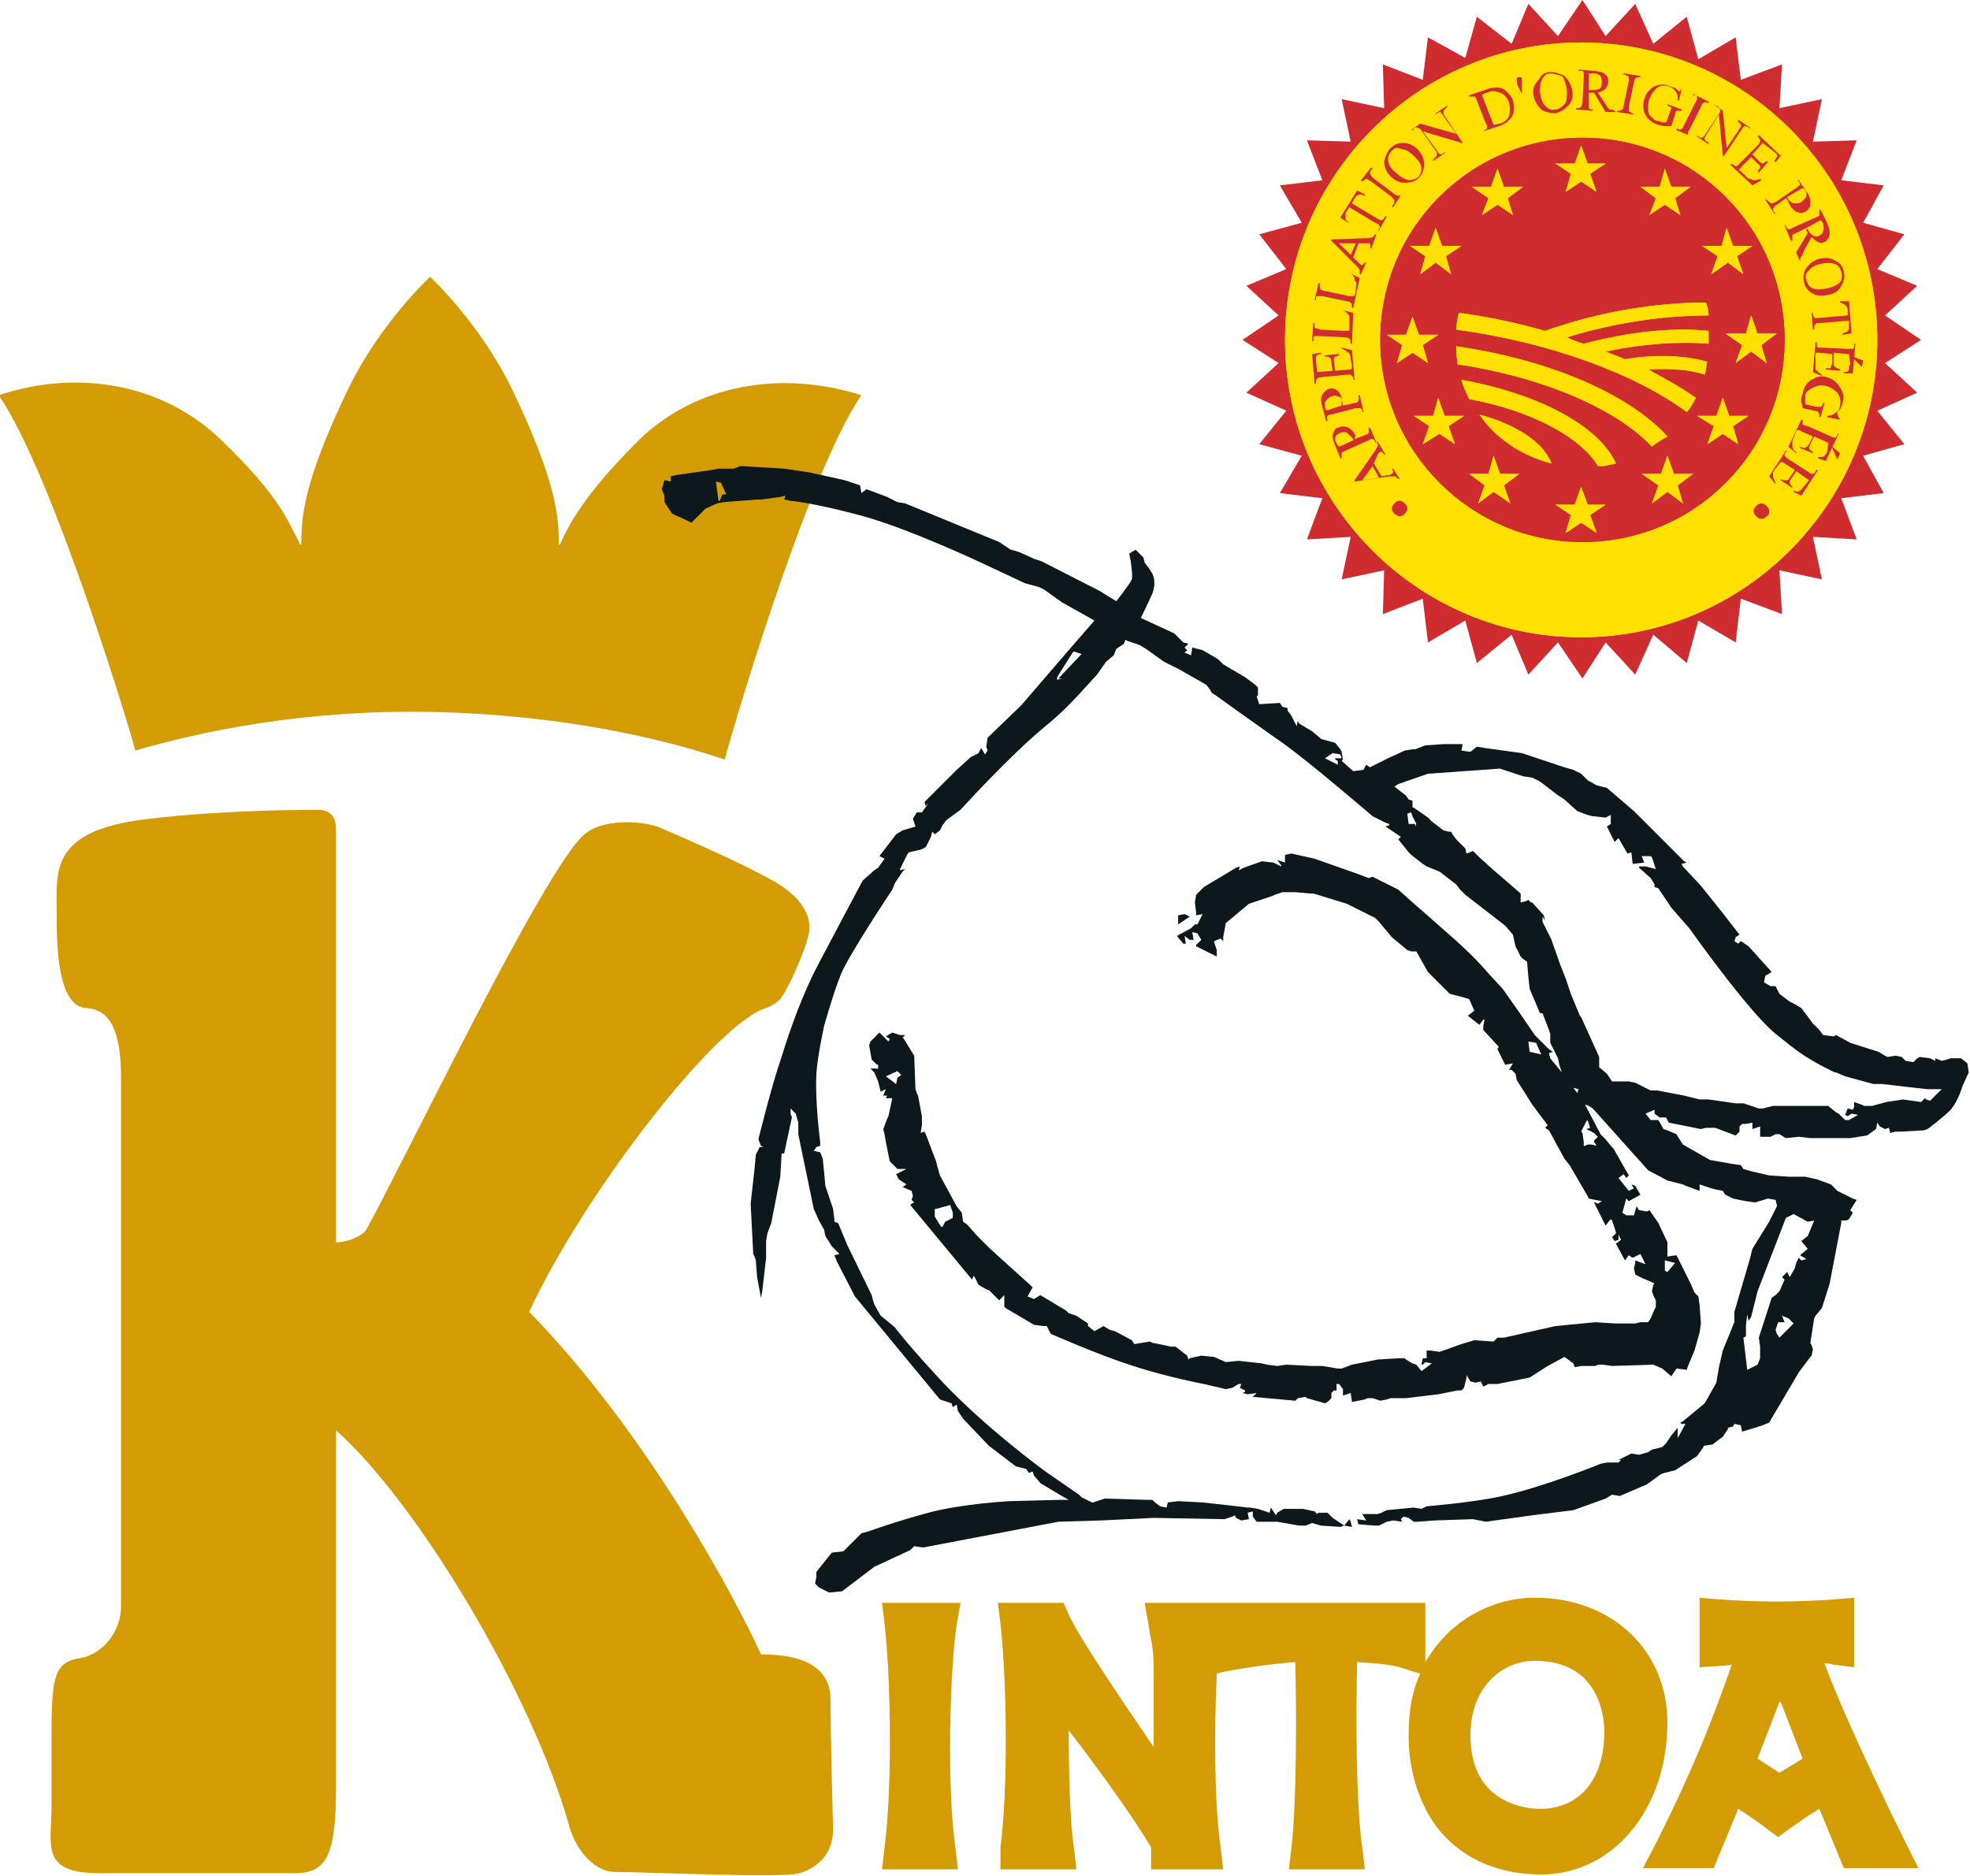 <?xml version="1.0" encoding="utf-8"?>
<!-- Generator: Adobe Illustrator 25.2.0, SVG Export Plug-In . SVG Version: 6.00 Build 0)  -->
<svg version="1.1" xmlns="http://www.w3.org/2000/svg" xmlns:xlink="http://www.w3.org/1999/xlink" x="0px" y="0px"
	 viewBox="0 0 153 145.7" style="enable-background:new 0 0 153 145.7;" xml:space="preserve">
<style type="text/css">
	.st0{fill:#D39C05;}
	.st1{fill:#0D181C;}
	.st2{fill:#CF2C2F;}
	.st3{fill:#FFDE14;}
	.st4{fill:#FFE000;}
	.st5{fill:#E4032E;}
	.st6{fill:#164193;}
</style>
<g id="LOGO_x5F_KINTOA">
</g>
<g id="AOP">
	<g>
		<g>
			<g>
				<path class="st0" d="M33.5,55.3c10.1,0.2,18.1,2.1,22.8,3.7c-0.1,0,6.3-22.1,10.6-28.3c-6.3-2-12.9-0.8-17.3,3.5
					c-2.7,2.7-4.1,4.5-5.2,6.3c-0.4,0.7-0.8,1.5-0.9,1.8l-0.1,0c0-0.3,0-1.1-0.1-2c-0.3-2.3-1.2-5.2-3.5-10
					c-2.5-5.2-6.4-8.8-6.4-8.8c0,0-3.9,3.6-6.4,8.8c-2.3,4.8-3.2,7.7-3.5,10c-0.1,0.9-0.1,1.7-0.1,2l-0.1,0c-0.1-0.3-0.5-1-0.9-1.8
					c-1-1.8-2.4-3.6-5.2-6.3c-4.4-4.3-11-5.6-17.3-3.5c4.3,6.2,10.7,27.6,10.6,27.6C15.3,56.9,23.4,55.1,33.5,55.3z"/>
				<path class="st0" d="M77.7,145.2h5.9l-0.2-1.7c-0.3-2-0.4-5.9-0.4-9.1c2.1,2.7,5.2,7,6.4,9.1v1.7H90h1.2H95l-0.2-1.7
					c-0.5-3.5-0.5-9-0.3-13.5c0.9-0.3,4.5-0.8,6.1-0.9c0.1,3.8,0.1,11.2-0.3,14.4l-0.2,1.7h5.9l-0.2-1.7c-0.5-3.4-0.5-10.6-0.4-14.4
					c1.6,0.1,2.8,0.2,3.6,0.5l1.3,0.4c-0.6,1.3-0.9,2.8-0.9,4.8c0,2.9,0.9,5.6,2.5,7.5c1.8,2.1,4.5,3.3,7.8,3.3
					c5.6,0,9.8-5.1,9.8-11.8c0-5.6-4.3-9.7-10.3-9.7c-2.5,0-4.9,1-6.7,2.7c-0.6,0.6-1.2,1.3-1.8,2.3v-4.6H88.9l0.3,1.7
					c0,0.2,0.1,0.4,0.1,0.7c0.2,0.8,0.3,1.7,0.3,2.6c0,0.2,0,0.4,0,0.8c0,1.1,0,3.2,0,5.4c-2.8-4.1-5.9-8.7-6.6-10.3l-0.4-0.9h-5.1
					l0.2,1.6c0.5,4.5,0.6,12.8,0,17.4L77.7,145.2z M119.2,129c5.1,0,5.4,4.5,5.4,5.5c0,3.7-1.9,6-5,6c-0.9,0-5.4-0.3-5.4-5.7
					C114.2,131,116.7,129,119.2,129z"/>
				<path class="st0" d="M68.5,145.2h5.9l-0.2-1.7c-0.7-4.9-0.4-14.1,0.1-17.3l0.3-1.7h-6.1l0.2,1.6c0.5,4.5,0.6,12.8,0,17.4
					L68.5,145.2z"/>
				<path class="st0" d="M133.6,129.4c0,0,0.3,0,0.9-0.1c-1.7,4.9-3.3,8.7-5.8,13.7l-1.1,2.1h5.5l1.9-4.6c0.6,0.4,1.4,0.9,2.3,1.6
					l0.8,0.6l0.8-0.6c1-0.7,1.7-1.2,2.4-1.6l1.9,4.6h5.8c-1.4-2.7-5.7-11.5-7.3-15.9c0.4,0,0.7,0.1,0.7,0.1l1.6,0.2l0-5.4
					c0,0-2.8,0.3-6,0.3c-3.2,0-6-0.3-6-0.3l0,5.4L133.6,129.4z M138.3,132.2l1.7,4.4l-1.8,1.1l-1.7-1.1l1.7-4.4H138.3z"/>
			</g>
			<g>
				<polygon class="st1" points="91.5,71.1 92,71 92.4,71.2 91.5,71.8 91.5,71.1 				"/>
				<polygon class="st1" points="104.9,118.2 105,118.6 104.4,118.5 104.8,118 				"/>
			</g>
			<path class="st1" d="M152.8,82.6l-0.5-0.4l-0.8,0l-0.3,0.1l-0.4,0.1l-0.5-0.2l0,0.2l-0.4-0.2l-0.8-0.1l-0.2,0.1l-0.3,0.3
				l-0.6-0.1l-0.3-0.3l-0.5-0.1l-0.6,0.1l-0.2-0.1l-0.5-0.3l-2.2-0.7l-1.1-0.6l-0.2,0.1l-0.8-0.1l-0.3-0.4l-0.5-0.5l-0.9-1.2
				l-0.5-0.3l-0.4-0.2l-0.8-0.6l-0.3-0.6l-0.4,0l-0.5-0.3l0.1-0.5l0.5-0.3l-1.8-2l-0.6-0.4l-0.2,0.2l-0.3-0.2l0.1-0.3l0.3-0.2
				l-1.4-1.8l-0.4-0.5l-1.2-1.5l-1.4-1.5l-0.1-0.2l0.4-0.1l-0.2-0.1l-1.3-1.3l-2.6-2.6l-2.1-1.8l-0.8-0.2l-0.7-0.4l-0.5-0.5
				l-0.6-0.3l-0.7-0.2l-3.3-1.1l-2.9-0.4l-0.6-0.1l-0.5,0.4l-0.7-0.1l0.1-0.5l-1.5,0l-1.4,0.1l-0.8,0.3l-0.2,0l-0.6,0.1l-1.3,0.6
				l-1.2,0.6l-0.2,0.1l-0.3-0.2l-0.2,0.4l-0.8,0.1l-0.9-0.8l0.1-0.1l-0.1-0.6l-0.1-0.2l-0.4-0.5l-1.1-0.3l-0.1-0.1l-0.6-0.5l-1-0.6
				l-0.1-0.2l-0.1,0.4l-0.4-0.8l-0.3-0.4L100,55l-0.4-0.1l-0.2-0.3l-1.6,0.1l-0.2-0.6l0.1-0.1l0-0.6l-0.2-0.2l-0.8-0.6l-1.7-1
				l-0.3-0.3l-0.1-0.1l-1.2-0.7l-0.8-0.2l-0.1,0.6L92,50.7l0.2-0.2L92,50.3l0.3-0.3l-0.4-0.1l-0.7-0.7L88.6,48c0,0,0.5-1,0.9-1.9
				c0.4-1.1-0.1-1.7-0.1-1.7l-0.2-0.3l-0.3-0.4l-0.1-0.4l-0.6-0.6L87.7,43l0.1,0.5c0,0,0.2,1.2,0.1,1.5c-0.1,0.3-1.2,1.7-1.2,1.7
				l-1.3-0.8l-4.5-2.3l-0.6-0.2l-1.1-0.5l-0.3-0.1l-0.4-0.1l-0.9-0.6l-7.3-3l-0.6-0.1l-0.8-0.4l-1.6-0.6l-0.4,0.3l-0.1-0.6l-1.2-0.4
				l-2.7-0.6l-2-0.3l-3.4-0.2L57,36.4l-1.2,0l-0.5,0.1l-2.8,0.4L52.1,37l0,0.4l-0.5-0.1L51.4,38l0.2,0.5l0,0.5l0.6,0.9l1.1,0.5
				l0.4,0.2l1.1-1.1l0.9-0.4l0.5-0.1l2.6-0.2l0.3,0l1.5-0.2l0.4-0.1l-0.1,0.3l0.5,0.1c0,0,1.5,0.1,5.3,1.1c3.8,1,9.7,3.8,9.7,3.8
				l3.2,1.5l1.1,0.3l0.4,0.2l1.4,1l2.5,1.4l-2,2.3l-3.7,4.3l-2.6,2.5l-0.1,0.7l0.1,0.3l-0.2,0.3l-0.3-0.5L76,58.5l-0.6,0.3l-1.1,1
				L73.1,61l-1.3,1.3l0.1,0.3l0.2-0.2l-0.5,0.7l-0.4,0l-0.3,0.5l0.2,0.6l-1,0.3l-0.5,0.3l-1.3,1.7l0.4,0.2l-0.5,0.7l-0.3,0.2
				L67,68.4c0,0-2.4,4.5-3.5,6.6s-2.1,4.8-2.8,7.1c-0.8,2.3-1.8,6.4-1.8,6.4l0.2,0.5l0.2,0.1L59,89.1l-0.3,0.6l-0.1,1.1l-0.3,2.7
				l0.2,3.9l0.1,0.2l0.1,0.3l0.1,1.3l0.3,1.6l0.1-0.5l0.3-2.6l0-1.3l0.1-0.6l0.3-0.8l0.7-3.6l0.1-1.7l0-0.1l0.2,0l0.6-2.8l-0.1-0.3
				l0-0.4l0.4,0.4l0.2,0.7l0,0.5l0,0.4l1.2,5.8l0.4,0.9l0.4,0.7l0.1,0.5l0.5,0.8l0.6,0.6l-0.4,0.1l0.2,0.5l1.4,2.7l6.6,8l0.9,0.3
				l0.1,0.3l0,0l0.3-0.2l0.1,0.5l0.4,0.6l2,2.1l2.1,1.6l0.8,0.2l0.2,0.3l0.3-0.1l0.1,0.3l0.5,0.6l1.5,0.9l0.7,0.4l-0.7,0l-3.9,0.1
				c0,0-3.7,0.2-6.3,0.9c-2.6,0.7-4.5,1.4-4.5,1.4l-0.7,0.2l-1.4,1.4l-0.9,0.1l-1.2,1.5l0,0.4l-0.1,0.5l0.3,0.3l0.8,0.4l1-0.1
				l2.5-1.9l2.8-1.3l0.3-0.3l0.7,0.1l10.5-2l3.3-0.1l4.1-0.2l5.5,0.1l0.6-0.2l0.2-0.1l0.1,0.2l0.4,0.2l0.6-0.1l-0.1-0.5l0.4-0.1
				l0,0.4l0.3,0.4l1.6,0l1.7,0.3l0.5,0l0.5-0.2l0.7,0.2l1.5,0.1l0.3-0.1l-0.9-0.6l-0.4-0.4l-0.7,0l-0.1,0.1l-0.2-0.2l-0.9-0.2
				l-0.9,0l-0.6,0l-0.5,0.3l-0.1,0.2l-0.4-0.6l-0.1,0.4l-0.9-0.3l-0.6-0.1l-0.2,0l-0.8-0.1l-2.7-0.3l-1.9-0.1l-0.8,0.1l-0.1,0.4
				l-0.5-0.1l-0.4-0.3l-0.2-0.2l-0.4,0l-3.3-0.1l-0.9,0.3l-0.1,0l-0.8-0.4l0,0l-0.2-0.2l-2.6-1.8c0,0-5.1-3.7-8.6-7.6
				c-2.3-2.5-3.1-3.6-3.1-3.6l-0.6-0.5l-0.5-0.4l-0.4-0.7l-0.1-0.2l-0.1-0.3l-0.1-0.4l-1.9-3.9l-0.5-1.2l-0.2-0.5l-0.3-0.1l0-0.2
				l-0.1-0.8l-0.6-1.8L64,91l-0.1-1l-0.2-0.5l-0.5-0.1l0.2-0.3l0.3-0.1l0-0.3c0,0-0.4-3.1-0.3-5.1c0-1.1,0.6-3.9,0.6-3.9
				s0.7-2.5,1.3-4c0.6-1.5,4-6.6,4-6.6l0.2-0.5l0.6-0.9l0.2-0.2l-0.4,0.1l0-0.1l0.6-1.2l0.1-0.1l0.9-0.2l0.4-0.2l0.4-0.8l0.1-0.4
				l0.2,0.2l0.4-0.3l0.2-0.4l0.3-0.4l1.1-0.8c0,0,3.8-4.2,6.6-6.5c1.5-1.2,2.9-2.8,2.9-2.8l1.1-1.2l0.7-1l0.6-0.5l0.2-0.5l0.6-0.4
				l0.1-0.3l0.2,0.1l0.9,0.3l0.5,0.3l1.4,1l1.2,0.6l2.1,1.2l0.3,0.4l0.1,0.2l0.3,0.2c0,0,3.2,2.3,5.2,3.7s7,5.7,7,5.7l1,0.5l0.3,0.1
				l0,0.1l-0.3,0.1l1.2,0.8l-0.2,0.2l0.8,1l0.2,0.2l0.9,0.7l0.3,0.2l1,0.4l1.3,1l0.3,0.4l0.4,0.4l3.1,2.4l0.6,0.7l0.2,0.9l0.3,0.6
				l0.1,0.2l0.2,0.2l0.3,0.2l0.1,1.2l0.1,0.9l0.8,1.9l0.2,0l0.5,1.3l0.1,0.3l0,0.3l0,0.4l0.6,1.2l0.1,0.5l0.2,0.6l-0.9-1.1l-0.1-0.4
				l0.3-0.1l-0.3-0.2l-1.1-1.1l-1.3-1.9l-1.2-1.7l-1.2-1.3c0,0-0.8-1-2.6-2.6c-1.8-1.6-3.3-2.9-3.3-2.9l-1-0.9l-2-1l-0.3,0.1
				l-0.8-0.3l-3.4-1.2l-1.8-0.4l-0.5,0.1L99.8,67l-0.6-0.2l0.3,0.4l0,0.1l-0.6-0.3L98,66.9l-1.4,0.5l-0.4,0.2l0.1-0.3L96,67.4
				l-2.5,1.5l-0.6,0.6l-0.1,0.6l0.1,0.8l0,0.2l0.5-0.1l-0.2,0.4l-0.2,0.4l-0.2,0l-0.3,0.3l-1.1,0.6l0.5,0.6l0.2,0L92,72.7l0.4,0.3
				l0.3,0l-0.1-0.6l0,0l0,0l0.4,0.1l0.3,0.5l-0.4,0.4l0,0.1l1.6,0.8l0-0.5l-0.2-0.6l0-0.1l0.5-0.2l0.2,0.2l0-0.3l0.2-1.1l1.8-1.5
				l1.8-0.6l0.2-0.1l0.6-0.2l1,0l1.1,0.1l0.3,0l2.6,0.8l2.2,1.1l0.3,0.3l1,1.2l1.2,1l0.3,0.1l0.4,0l0.9,1.6l1.3,1.3l0.4,0.4l0.8,0.2
				l0.7,0.2l0.4,0.9l-0.5,0.4l0.9,0.7l0.3-0.4l0.1,0l-0.1,0.5l0,0.3l1.1,1.2l0.1,0.1l-0.1,0.2l0.6,1.2l0.6-0.1l-0.3,0.5l0.2,0
				l0.3,0.3l0.1,0.5l0.7,1.1l0.5,0.8l0.6,0.8l0.6,0.8l-0.2,0.2l0.3,0.2l1.2,2.2l0.4,0.5l1.4,2.4l0.1,0.2l1,0.2l-0.3,0.2l-0.2-0.1
				l-0.1,0l0.9,1.8l0.3-0.4l0.1-0.1l0.1,0.1l0.3,0.9l0,0.1l-0.3,0.3l0.2,0.3l0.3-0.1l0-0.4l0.2,0.4l-0.4,0.3l0.7,1.3l0.3-0.4
				l0.3,0.2l0.6-0.3l0.4,0.8l0,0l-0.8-0.3l0,0.2l-0.1,0.4l0.1,0.5l0.6,0.3l0.5,0.2l0.4,0.2l-0.1,0.1l-0.1,0.5l0.1,0.3l0.2,0.4l0,0.5
				l-0.1,0.2l-0.3,0.7l-0.2,0.3l-0.6,0l-0.4,0.1l-1.5,0l-1.6-0.1l-3.1,0.3l-4,0.9l-0.4,0l-0.1,0l-0.3,0.3l-1.5-0.1l-1,0.3l-1.4,0.5
				l-0.3,0.1l-0.7-0.1l-0.3,0l0,0.6l-0.3,0l-0.1,0.5l0.1,0l0.2-0.2l0.5,0.1l-0.8,0.6L110,106l-0.3-0.1l-0.5-0.3l-0.1-0.1l-0.5,0
				l-1.6,0.1L105,106l-0.8,0.3l-0.3,0l-1.2-0.2l-0.8,0l-2-0.1l-0.7,0.1l-0.8-0.1l-0.4-0.1l-1.8-0.2l-1,0.1l-0.9-0.4l-1-0.1l-0.9,0.2
				l-0.1,0.1l-0.1-0.3l-0.9-0.7l-0.4,0l-0.4-0.1l-1-0.2l-0.2-0.1l-1.2,0.2l-0.2-0.3l-1.3-0.7l-0.4-0.1l-0.5-0.3l-0.7,0.4l-0.5-0.4
				l0-0.2l-0.9-0.6l-0.6-0.2l-0.2-0.2l-2-1.2l-0.5,0.3l-0.5-0.2l0.4-0.7l-0.2-0.2l-3.1-2.8L75.9,96l-0.8-0.9l-0.3-0.2l-0.1-0.7
				l-0.4-0.5L73,91.3l-0.2-0.7l-0.1-0.4l-0.8-2.1l-0.1-0.2L71.5,88l0.1-0.6l0-0.7l-0.3-1.6l-0.1-0.2l-0.1-0.3L71,82l-0.8-1.3
				l-0.1-0.1l0.2-0.2l-0.4,0l-0.6-0.2l-0.5,0.3l0.3,0.2l-0.1,0.2l-0.7-0.7l-0.7,0.7l-0.1,0.3l0.2,1.1l0.4,0.4l0.1,0l0,0.3l-0.6,0
				l0.3,0.3l0.3,0.7l0.2,0.8l0.4-0.2l0,0l-0.2,0.5l0.3,0l-0.1,0.2l0.5,0l-0.3,1.4l-0.1,0.2l-0.3,0.8l0.1,0.4l0.1,0.6l0.3,1.5
				l0.6,0.6l0.5,0l0.2,0l0,0l-0.8,0.4l0.2,0.4l0.3,0.2l0.3,0.2l-0.3,0.2l0.7,0.3l0.1,0.4l-0.1,0.3l0.2,0.2l-0.2,0.1l-0.1,0.1
				l4.8,5.8l0.1-0.3l0.1,0.1l0.3,0.6l0.7,0.4l0.1,0l0.8,0.8l0.4-0.4l0,0.9l0.1,0.1l2.2,1.3l0.7,0.1l0.3,0l0.3,0.6
				c0,0,3.6,1.6,6.4,2.5s5.5,1.4,5.5,1.4l1.7,0.4l0.5-0.1l0.5-0.3l0.2,0l-0.1,0.3l0.4,0.2l0,0.1l-0.2,0.1l0.4,0.1l0.7-0.1l-0.3,0.3
				l3.3,0.3l0.2-0.2l0.6-0.1l0.1,0.1l1.4,0.4l0.2-0.1l0.3-0.3l0-0.3l0-0.1l0.2-0.2l0.2,0l0-0.5l0.2,0l0.3,0.4l0,0.5l0.6-0.2l0.1,0.7
				l1-0.2l0.2-0.1l0.4,0l0.6,0.2l0.5-0.1l0.3-0.1l1.2,0l2.5-0.3l1-0.2l0.5-0.1l0.3,0l0.2-0.2l0.2-0.8l0-0.2l0.3,0.5l0.4,0.1l0.4-0.1
				l0.2,0.4l0.4-0.2l0.3,0l0.4,0l2.5-0.5l1.4-0.9l1.3-0.7l0.7,0.5l0.1,0.3l0.5-0.1l0.7,0l0.4,0l0.2-0.1l0.4,0l0.7,0.1l3.2-0.1
				l0.7,0.3l0.7,0.6l0.4-0.6l0.8,0.1l0.1-0.3l0.5-1.2l0.4-1.4l0.1-0.7l-0.1-1.4l-0.1-0.7l-0.2-0.2l-0.1-0.1l-0.3-0.7l-1-2l-0.1-0.2
				l-0.7,0.1l0-0.1l0-1l-0.7-1.5l-0.7-1l-0.2,0.1l-0.6-0.1l-0.2-0.3l-0.2,0.7l-0.6,0l-0.3-0.2l0.3-1.1l0.2,0.2l0.9-0.5l-0.4-0.7
				l-0.3-0.1l0.2,0.3l-0.4,0.2l-0.8-1l0.4-0.3l0.2,0.3l0.2-0.2l-1.2-2.1l-0.2-0.2l-0.4-0.5l-0.4-0.4l-0.1-0.2l-1.1-2.1l0.3,0.1
				l0.3,0.2l4.3,4.8l1.5,0.8l1.2,0.3l0.2,0.1l1.1,0.4L132,92l0.3,0.1l0.6,0.2l0.4,0.1l0.5,0.1l0.2,0.3l0.6,0.3l1,0.2l0.7,0.1l1-0.3
				l0.6,0.1l0.1,0.4l0,0.1l-0.6,1.2l-1.3,2.1l-0.2,0.8l-1.2,4.1l0,0.4l0,0.4l-0.9,2.2l-0.3,1.3l-0.2,1.2l-0.9,1.6l-1.7,1.4l-0.2,0.1
				l0.1,0.1l0.3,0l-0.6,1.1l0-0.8l-0.5,0.6l-0.4,0.6l-0.3,0.3l-0.8,0.2l-0.3,0.2l-0.7,0.2l-0.6-0.1l-1,0.5l0.2,0l-0.2,0.2l-0.9,0
				l-0.5,0.1c0,0-4.1,1.7-7.6,2.5c-2.2,0.5-5.9,0.8-5.9,0.8l-0.4,0.2l-0.6-0.1l-2.1,0.2l-0.4,0.2l-0.3,0.1l-0.3,0l-0.9,0l0.3,0.5
				l-0.7-0.1l0.1,0.4l1.3,0.1l0.3,0l0.6-0.3l0.5-0.1l0.7,0.1l-0.1-0.2l0.2-0.2l0.4,0.1l0.4,0.3l0.3,0l1.3-0.1l3-0.1l0.5,0.1l0.5,0.1
				l0.7-0.1l2.9-0.4l3.2-0.4l2.5-0.9l0.5-0.3l0.6,0.1l2.1-0.9l1.1-0.8l0.3-0.1l0.8-0.2l1.7-1.1l0.5-0.7l0-0.1l0.7-0.1l0.8-0.6
				l0.4-0.6l0-0.1l0.4-0.1l0.1-0.2l0.5,0.1l0.1,0.5l1-0.3l0.6-0.2l0.5-0.2l2.3-3.9l0.9-1.2l0.1-0.1l0.1-0.5l-0.1-0.3l-0.1-0.2
				l0.3-1.9l0.1-0.2l0.5-0.6l0.6-1.9l0.9-4.7l0-0.2l0.4,0l0.2-0.1l0.3-0.5l-0.2-0.2l0.5-0.8l-0.3-0.1l-1.2-0.6l-0.3-0.3l-0.2-0.2
				l-1.1-0.4l-0.9-0.2l-1.3,0l-1.5-0.1l-1.3-0.3l-0.7-0.2l-0.2-0.3l-0.7-0.1l-1.7-0.3l-2.1-1.2l-0.5-0.8l-0.7-0.3l-0.3-0.1l-0.4-0.7
				l-0.6,0l-0.4-0.5l0.7-0.3l0,0.3l0.4,0.3l0,0l0.5,0l0.2,0.4l2.5,0.5l0.4-0.1l0.7,0l1.6,0.6l0.3-0.3l0-0.4l0.2-0.2l0.3,0l0.5-0.1
				l0,0.5l0.6-0.2l0,0.8l0.8,0l0.4-0.2l0.3,0l0.5,0.3l1-0.1l0.9,0.1l3.1,0l1.3-0.2l0.7-0.5l0.1-0.5l0.2,0.3l0.4,0.2l0.3-0.1l0.1,0.4
				l0.4-0.1l0.4,0l1.8-0.1l0.3-0.1c0,0,1.1-0.8,1.8-1.5c0.6-0.7,0.9-1.8,0.9-1.8l0.5-1.1L152.8,82.6L152.8,82.6z M56.1,38.4
				l-0.2,0.5l-0.1,0l-0.2-1.5l0.4,0.1l0.4,0.9L56.1,38.4L56.1,38.4z M61.2,86.1l0.3-1L61.2,86.1L61.2,86.1z M82.5,52.7l-0.4,0.1
				l0-0.2l1.2-1.9l0.1-0.1l0.6,0.2l-1.8,1.9L82.5,52.7z M103.9,59.1l0,0.3l-1-0.5l0.6-0.4l0.6,0.1l0.1,0.3l-0.3,0l-0.2,0l0,0.1
				L103.9,59.1L103.9,59.1z M118.8,81.7L118.8,81.7l-0.1-0.8l0.6,0.1l0.4,0.9L118.8,81.7L118.8,81.7z M69.7,83.7l-0.1,0.5l-0.8-0.6
				l0.9-0.4l0.3,0.3L69.7,83.7L69.7,83.7z M73.4,94.9l-0.2,0.4l-0.1,0l-0.5-0.8l0-0.6l0.1,0l1.1-0.3l0.2,0.6l0,0.4L73.4,94.9
				L73.4,94.9z M130.1,98.1l-0.6,0.7l-0.2-0.1l0-0.8L130.1,98.1L130.1,98.1z M122.8,87.9l0.4-0.8l0.1-0.1l0.2,0.6l-0.3,0.1l0.6,0.3
				l0.3,0.3l-0.3,0.3l0,0.1L124,89l-0.4-0.1l-0.3,0l-0.2,0.1l-0.1,0l0-0.3l-0.1-0.7L122.8,87.9L122.8,87.9z M138.2,103.9l-0.2-0.3
				l-0.1-0.3l0.2-0.6l0.5,0l-0.2-0.5l0.5,0.2l0.4,0.4L138.2,103.9L138.2,103.9z M138.7,94.6l0.6-0.3l1.1,0.6l0.5-0.1l-0.5,1.2
				l-0.5,0.4l0.5,0.6l-0.6,0.5l0.5,0.3l-0.4,0.1l-0.2-0.2l-0.2,0.4l-0.1,0.4l-0.4,0.7l-0.2-0.4l-0.4,0.4l0.2,0.2l-0.4,0.9l-0.3,0.3
				l-0.3,0.2l-1,3.1l0.1,0.7l0,0.9l-0.2,0.5l-0.8,0.4l-0.3-2.5l0.2-0.1l0-0.1l0-0.8l0.1-0.8l0.1,0.5l0.2-0.3l0.5-2L138.7,94.6
				L138.7,94.6z M140.2,78.8l-0.8,0.3L140.2,78.8L140.2,78.8z M109.9,64.2l0-0.2l-0.5,0l-0.1-0.8l0.3-0.1l0.1,0.3L110,64L109.9,64.2
				L109.9,64.2z M122.5,84.9L122.5,84.9l-0.3-0.4l0.4,0.1L122.5,84.9L122.5,84.9z M149.9,85.5l-0.3-0.1l-0.1-0.1l-0.3,0.3l-1.4-0.2
				l-1.3,0.2l-1.1,0.3l-0.6,0l-0.5-0.2l-0.3-0.1l0,0.4l-0.1,0.2l-0.4-0.1l-0.2,0.5l0.2,0.1l0.3-0.2l0.5,0.1l-0.7,0.4l-0.3,0
				l-0.5-0.5l-0.2-0.1l-0.5-0.4l-0.1-0.1l-0.2,0l-4.1,0l-0.8,0.2l-0.3,0l-1.2-0.4l-0.6,0l-2.1-0.3l-0.7,0l-0.8-0.2l-0.4-0.1
				l-2.1-0.4l-0.5,0l-0.2-0.1l-1-0.5l-0.5-0.1l-1.3,0l0,0l-0.4-0.6l-0.6-0.5l0-0.8l-1.4-3.1l-0.1-0.1l-0.7-1.7l-0.4-1.2l-0.4-1
				l-0.6-1.7l-0.1-0.3l-0.7-1.4l0-0.4l0.2,0.3l-0.1-0.4l-0.9-1l-0.1,0l-0.2-0.2l-0.2,0.1l-0.4,0.1l0-0.7l-2.2-1.9l-1.1-1l-0.4-0.4
				l-0.5,0.2l-0.1-0.4l-0.7-0.7l-0.3-0.4l-0.1-0.2l-0.2,0l-0.4-0.1l-0.9-0.7l-0.3-0.3l-1-0.7l-0.2-0.1l0-0.5l-0.3-0.1l-0.2-0.3
				l-0.9-0.7l0.3-0.2l2.3-0.8l5.6-0.4l1.8,0.6l0.7,0.1l0.6,0.3l1.3,1l0.6,0.4l1,0.9l0.8,0.3l0.4,0.1l1,0.1l0.4-0.2l0,0.7l-0.3,0.2
				l0.6,1.2l0.3-0.3l0.7,1.2l0.3-0.1l0.1,0.9l0.9-0.1l-0.2-0.5l0.7,0l0.1,0.1l0.3,0.9l-0.8-0.2l-0.5,0l0,0.1l0.9,0.8l0.3,0.5l0,0.2
				l0.3,0.1l1,1.5l1.4,1.6c0,0,4.6,6.5,6.7,8.2c1.4,1.1,2.1,1.8,4.6,3l0.1,0l0.7,0.3l2.2,0.6l0.7,0l1.7,0.2l1.8,0.2l1.1,0
				L149.9,85.5L149.9,85.5z"/>
			<path class="st0" d="M23.1,145.5c2.3-0.1,3-1.5,3-6.7l0-27.7c6.3,5.6,15.2,20.4,18.1,30.7c0.6,2.2,2.2,3.6,3.5,3.6
				c2.4,0,13.1,0.5,14.4,0.1s2.6-1.4,2.6-3.4c0,0-0.2-7.6-0.2-10.1c0-2.3-1.8-3.5-5.4-3.5c-1.9-4.2-8.8-17.2-18-26.6
				c4-8.7,13.9-21.7,18.1-23.5c0.3-0.1,0.9-0.3,1.3-0.7c0.5-0.4,2-3.7,2.3-5.1c0.3-1.3-0.4-2.8-2.6-4.1c-2.3-1.3-5.9-2.9-8.9-4.2
				c-1.5-0.6-4.5-0.7-5.9,0.5c-3.1,2.6-14,25.4-17,30.8c-0.7,0.7-1.8,0.9-2.3,0.9c0,0,0-31.4,0-32.1c0-1-0.5-1.5-1.4-1.5
				c-2.4,0-8.7,0.1-13.9,0.8c-6.9,1-6.4,4-6.4,7.2c0,2.2,0,7.3,2.3,7.4c1.9,0.1,2.7,1.9,2.7,5.4l0,41.1c0,1.9-1.4,3.7-3.2,4
				c-2,0.3-2.2,1.5-2.2,6.1c0,5.6,0,2.5,0,5.5c0,2.9-0.9,5.1,3.7,5.1L23.1,145.5z"/>
		</g>
		<g>
			<g>
				<polygon class="st2" points="124.7,2.8 127,0.3 128.4,3.4 131,1.3 131.9,4.6 134.8,2.9 135.2,6.2 138.4,5 138.2,8.4 141.5,7.7 
					140.8,11 144.2,10.9 143,14 146.3,14.4 144.7,17.3 147.9,18.2 145.8,20.9 148.9,22.2 146.4,24.5 149.2,26.4 146.4,28.2 
					148.9,30.5 145.8,31.9 147.9,34.5 144.7,35.4 146.3,38.3 143,38.7 144.2,41.9 140.8,41.7 141.5,45 138.2,44.3 138.4,47.7 
					135.2,46.5 134.8,49.9 131.9,48.2 131,51.5 128.4,49.3 127,52.4 124.7,49.9 122.9,52.7 121,49.9 118.7,52.4 117.4,49.3 
					114.7,51.5 113.8,48.2 110.9,49.9 110.5,46.5 107.4,47.7 107.5,44.3 104.2,45 104.9,41.7 101.5,41.9 102.7,38.7 99.4,38.3 
					101.1,35.4 97.8,34.5 99.9,31.9 96.8,30.5 99.3,28.2 96.5,26.4 99.3,24.5 96.8,22.2 99.9,20.9 97.8,18.2 101.1,17.3 99.4,14.4 
					102.7,14 101.5,10.9 104.9,11 104.2,7.7 107.5,8.4 107.4,5 110.5,6.2 110.9,2.9 113.8,4.5 114.7,1.3 117.4,3.4 118.7,0.3 
					121,2.8 122.9,0 				"/>
				<g>
					<g>
						<path class="st3" d="M99.8,26.4c0-12.7,10.3-23.1,23-23.1s23,10.3,23,23.1c0,12.7-10.3,23.1-23,23.1S99.8,39.1,99.8,26.4z"/>
						<path class="st3" d="M122.9,26.4"/>
					</g>
					<g>
						<path class="st4" d="M99.8,26.4c0-12.7,10.3-23.1,23-23.1s23,10.3,23,23.1c0,12.7-10.3,23.1-23,23.1S99.8,39.1,99.8,26.4z"/>
						<path class="st4" d="M122.9,26.4"/>
					</g>
				</g>
				<g>
					<g>
						<path class="st5" d="M107.2,26.4c0-8.7,7-15.7,15.7-15.7c8.7,0,15.7,7,15.7,15.7c0,8.7-7,15.7-15.7,15.7
							C114.2,42.1,107.2,35,107.2,26.4z"/>
						<path class="st5" d="M122.9,26.4"/>
					</g>
					<g>
						<path class="st2" d="M107.2,26.4c0-8.7,7-15.7,15.7-15.7c8.7,0,15.7,7,15.7,15.7c0,8.7-7,15.7-15.7,15.7
							C114.2,42.1,107.2,35,107.2,26.4z"/>
						<path class="st6" d="M122.9,26.4"/>
					</g>
				</g>
				<g>
					<g>
						<polygon class="st3" points="134.6,19.1 134.1,17.7 133.7,19.1 132.2,19.1 133.4,19.9 132.9,21.3 134.2,20.4 135.4,21.3 
							134.9,19.9 136.1,19.1 						"/>
						<polygon class="st3" points="129.8,14.5 129.3,13.1 128.9,14.5 127.4,14.5 128.6,15.4 128.1,16.7 129.3,15.9 130.5,16.7 
							130.1,15.4 131.3,14.5 						"/>
						<polygon class="st3" points="123.3,12.7 122.8,11.3 122.3,12.7 120.8,12.7 122,13.5 121.6,14.9 122.8,14.1 124,14.9 
							123.5,13.5 124.7,12.7 						"/>
						<polygon class="st3" points="116.8,14.5 116.3,13.1 115.8,14.5 114.3,14.5 115.6,15.4 115.1,16.7 116.3,15.9 117.5,16.7 
							117.1,15.4 118.3,14.5 						"/>
						<polygon class="st3" points="112,19.1 111.5,17.7 111,19.1 109.5,19.1 110.7,19.9 110.3,21.3 111.5,20.4 112.7,21.3 
							112.3,19.9 113.5,19.1 						"/>
						<polygon class="st3" points="110.2,26 109.7,24.6 109.2,26 107.7,26 108.9,26.8 108.5,28.2 109.7,27.4 110.9,28.2 110.5,26.8 
							111.7,26 						"/>
						<polygon class="st3" points="112.2,32.3 111.7,30.9 111.3,32.3 109.8,32.3 111,33.1 110.5,34.5 111.8,33.7 113,34.5 
							112.5,33.1 113.7,32.3 						"/>
						<polygon class="st3" points="116.5,36.8 116,35.4 115.6,36.8 114.1,36.8 115.3,37.7 114.8,39.1 116,38.2 117.3,39.1 
							116.8,37.7 118,36.8 						"/>
						<polygon class="st3" points="123.3,39.2 122.8,37.8 122.3,39.2 120.8,39.2 122,40 121.6,41.4 122.8,40.6 124,41.4 123.5,40 
							124.7,39.2 						"/>
						<polygon class="st3" points="130,36.8 129.5,35.4 129,36.8 127.5,36.8 128.8,37.7 128.3,39.1 129.5,38.2 130.7,39.1 
							130.3,37.7 131.5,36.8 						"/>
						<polygon class="st3" points="134.3,32.3 133.8,30.9 133.3,32.3 131.8,32.3 133.1,33.1 132.6,34.5 133.8,33.7 135,34.5 
							134.6,33.1 135.8,32.3 						"/>
						<polygon class="st3" points="136.5,25.9 136,24.5 135.6,25.9 134,25.9 135.3,26.8 134.8,28.2 136,27.3 137.2,28.2 136.8,26.8 
							138,25.9 						"/>
						<path class="st3" d="M128.3,34.7c-2.7-2.9-8.4-5.4-15.1-6.4l0-0.2c-0.1-0.4-0.1-0.8-0.1-1.2c7,1,13.3,3.6,16.4,7
							C129,34.2,128.6,34.4,128.3,34.7z"/>
						<path class="st3" d="M124.1,36.2c-1.3-2.2-5.1-4.3-10-5.2c-0.2-0.5-0.5-1-0.6-1.5c5.6,1,10.6,3.4,12,6.5
							c-0.3,0.1-0.6,0.1-0.9,0.2C124.4,36.2,124.3,36.2,124.1,36.2z"/>
						<path class="st3" d="M114.9,32.2c2.6,0.7,4.9,2,5.6,3.8C118.2,35.4,116.2,34.1,114.9,32.2z"/>
						<path class="st3" d="M123,26.7c3.4-0.9,6.8-1.3,9.7-1c0,0.3,0,0.7,0,1c-2.3-0.2-5.1,0-8,0.6c0.5,0.2,1,0.4,1.5,0.6
							c2.4-0.4,4.7-0.3,6.4,0.2c-0.1,0.3-0.1,0.7-0.2,1c-1.2-0.4-2.7-0.5-4.4-0.4c1.3,0.7,2.6,1.4,3.7,2.2c-0.2,0.4-0.4,0.8-0.7,1.1
							c-4.1-3-10.6-5.4-17.9-6.4c0-0.4,0.1-0.9,0.2-1.3c2.3,0.3,4.6,0.8,6.7,1.4c4.2-1.5,8.6-2.2,12.5-2.2c0.1,0.3,0.2,0.7,0.2,1
							c-3.3,0-7.1,0.5-11,1.7C122.1,26.4,122.6,26.6,123,26.7z"/>
					</g>
					<g>
						<polygon class="st4" points="134.6,19.1 134.1,17.7 133.7,19.1 132.2,19.1 133.4,19.9 132.9,21.3 134.2,20.4 135.4,21.3 
							134.9,19.9 136.1,19.1 						"/>
						<polygon class="st4" points="129.8,14.5 129.3,13.1 128.9,14.5 127.4,14.5 128.6,15.4 128.1,16.7 129.3,15.9 130.5,16.7 
							130.1,15.4 131.3,14.5 						"/>
						<polygon class="st4" points="123.3,12.7 122.8,11.3 122.3,12.7 120.8,12.7 122,13.5 121.6,14.9 122.8,14.1 124,14.9 
							123.5,13.5 124.7,12.7 						"/>
						<polygon class="st4" points="116.8,14.5 116.3,13.1 115.8,14.5 114.3,14.5 115.6,15.4 115.1,16.7 116.3,15.9 117.5,16.7 
							117.1,15.4 118.3,14.5 						"/>
						<polygon class="st4" points="112,19.1 111.5,17.7 111,19.1 109.5,19.1 110.7,19.9 110.3,21.3 111.5,20.4 112.7,21.3 
							112.3,19.9 113.5,19.1 						"/>
						<polygon class="st4" points="110.2,26 109.7,24.6 109.2,26 107.7,26 108.9,26.8 108.5,28.2 109.7,27.4 110.9,28.2 110.5,26.8 
							111.7,26 						"/>
						<polygon class="st4" points="112.2,32.3 111.7,30.9 111.3,32.3 109.8,32.3 111,33.1 110.5,34.5 111.8,33.7 113,34.5 
							112.5,33.1 113.7,32.3 						"/>
						<polygon class="st4" points="116.5,36.8 116,35.4 115.6,36.8 114.1,36.8 115.3,37.7 114.8,39.1 116,38.2 117.3,39.1 
							116.8,37.7 118,36.8 						"/>
						<polygon class="st4" points="123.3,39.2 122.8,37.8 122.3,39.2 120.8,39.2 122,40 121.6,41.4 122.8,40.6 124,41.4 123.5,40 
							124.7,39.2 						"/>
						<polygon class="st4" points="130,36.8 129.5,35.4 129,36.8 127.5,36.8 128.8,37.7 128.3,39.1 129.5,38.2 130.7,39.1 
							130.3,37.7 131.5,36.8 						"/>
						<polygon class="st4" points="134.3,32.3 133.8,30.9 133.3,32.3 131.8,32.3 133.1,33.1 132.6,34.5 133.8,33.7 135,34.5 
							134.6,33.1 135.8,32.3 						"/>
						<polygon class="st4" points="136.5,25.9 136,24.5 135.6,25.9 134,25.9 135.3,26.8 134.8,28.2 136,27.3 137.2,28.2 136.8,26.8 
							138,25.9 						"/>
						<path class="st4" d="M128.3,34.7c-2.7-2.9-8.4-5.4-15.1-6.4l0-0.2c-0.1-0.4-0.1-0.8-0.1-1.2c7,1,13.3,3.6,16.4,7
							C129,34.2,128.6,34.4,128.3,34.7z"/>
						<path class="st4" d="M124.1,36.2c-1.3-2.2-5.1-4.3-10-5.2c-0.2-0.5-0.5-1-0.6-1.5c5.6,1,10.6,3.4,12,6.5
							c-0.3,0.1-0.6,0.1-0.9,0.2C124.4,36.2,124.3,36.2,124.1,36.2z"/>
						<path class="st4" d="M114.9,32.2c2.6,0.7,4.9,2,5.6,3.8C118.2,35.4,116.2,34.1,114.9,32.2z"/>
						<path class="st4" d="M123,26.7c3.4-0.9,6.8-1.3,9.7-1c0,0.3,0,0.7,0,1c-2.3-0.2-5.1,0-8,0.6c0.5,0.2,1,0.4,1.5,0.6
							c2.4-0.4,4.7-0.3,6.4,0.2c-0.1,0.3-0.1,0.7-0.2,1c-1.2-0.4-2.7-0.5-4.4-0.4c1.3,0.7,2.6,1.4,3.7,2.2c-0.2,0.4-0.4,0.8-0.7,1.1
							c-4.1-3-10.6-5.4-17.9-6.4c0-0.4,0.1-0.9,0.2-1.3c2.3,0.3,4.6,0.8,6.7,1.4c4.2-1.5,8.6-2.2,12.5-2.2c0.1,0.3,0.2,0.7,0.2,1
							c-3.3,0-7.1,0.5-11,1.7C122.1,26.4,122.6,26.6,123,26.7z"/>
					</g>
				</g>
			</g>
			<g>
				<path class="st2" d="M108.3,39.9c-0.1-0.1-0.2-0.2-0.2-0.4c0-0.2,0.1-0.3,0.2-0.4s0.2-0.2,0.4-0.2c0.2,0,0.3,0.1,0.4,0.2
					c0.1,0.1,0.2,0.2,0.2,0.4c0,0.2-0.1,0.3-0.2,0.4s-0.2,0.2-0.4,0.2C108.6,40.1,108.4,40,108.3,39.9z"/>
				<path class="st2" d="M106.7,36l0.6,1l0.5-0.1c0.1,0,0.2,0,0.3-0.1c0,0,0.1-0.1,0.1-0.1c0-0.1,0-0.1-0.1-0.3l0.1,0l0.5,0.8
					l-0.1,0c-0.1-0.1-0.2-0.1-0.2-0.2c-0.1,0-0.3,0-0.5,0l-2.7,0.4l0-0.1l1.6-2.3c0.1-0.2,0.2-0.3,0.2-0.4c0-0.1,0-0.2-0.1-0.3
					l0.1,0l0.6,1l-0.1,0c-0.1-0.1-0.1-0.2-0.2-0.2c-0.1,0-0.1,0-0.1,0c-0.1,0-0.1,0.1-0.2,0.2L106.7,36z M106.6,36.2l-0.8,1.1
					l1.3-0.2L106.6,36.2z"/>
				<path class="st2" d="M105.2,34.1l0.8-0.3c0.2-0.1,0.3-0.1,0.3-0.2c0-0.1,0-0.2,0-0.3l0-0.1l0.1,0l0.5,1.2l-0.1,0l0-0.1
					c-0.1-0.1-0.1-0.2-0.2-0.2c-0.1,0-0.2,0-0.3,0.1l-1.8,0.8c-0.2,0.1-0.3,0.1-0.3,0.2c0,0.1,0,0.2,0,0.3l0,0.1l-0.1,0l-0.4-1
					c-0.1-0.3-0.2-0.5-0.2-0.6c0-0.2,0-0.3,0.1-0.5c0.1-0.2,0.2-0.3,0.4-0.3c0.2-0.1,0.4-0.1,0.7,0c0.2,0.1,0.4,0.3,0.5,0.5
					c0,0.1,0.1,0.1,0.1,0.2C105.2,33.9,105.2,34,105.2,34.1z M105.1,34.2c0-0.1,0-0.1-0.1-0.2s0-0.1-0.1-0.1
					c-0.1-0.1-0.2-0.2-0.3-0.3c-0.2-0.1-0.3,0-0.5,0c-0.1,0.1-0.2,0.1-0.3,0.2c-0.1,0.1-0.1,0.2-0.1,0.3c0,0.1,0,0.2,0.1,0.3
					c0,0.1,0.1,0.2,0.2,0.3L105.1,34.2z"/>
				<path class="st2" d="M104.3,31.5l0.9-0.2c0.2,0,0.3-0.1,0.3-0.2c0-0.1,0.1-0.2,0-0.3l0-0.1l0.1,0l0.3,1.3l-0.1,0l0-0.1
					c0-0.1-0.1-0.2-0.2-0.2c-0.1,0-0.2,0-0.3,0l-1.9,0.5c-0.2,0-0.3,0.1-0.3,0.1c0,0.1-0.1,0.2,0,0.3l0,0.1l-0.1,0l-0.3-1.1
					c-0.1-0.3-0.1-0.5-0.1-0.6c0-0.2,0.1-0.3,0.2-0.5c0.1-0.1,0.2-0.2,0.4-0.3c0.2-0.1,0.5,0,0.6,0.1c0.2,0.1,0.3,0.3,0.4,0.6
					c0,0.1,0,0.1,0,0.2C104.3,31.3,104.3,31.4,104.3,31.5z M104.2,31.5c0-0.1,0-0.2,0-0.2c0-0.1,0-0.1,0-0.2c0-0.2-0.1-0.3-0.3-0.3
					c-0.1-0.1-0.3-0.1-0.5,0c-0.1,0-0.2,0.1-0.3,0.2c-0.1,0.1-0.2,0.2-0.2,0.3c0,0.1,0,0.2,0,0.3c0,0.1,0.1,0.2,0.1,0.3L104.2,31.5z
					"/>
				<path class="st2" d="M102.3,28.9l1.2-0.1l-0.1-0.7c0-0.2-0.1-0.3-0.1-0.3c-0.1-0.1-0.2-0.1-0.4-0.1l0-0.1l1.1-0.1l0,0.1
					c-0.1,0-0.2,0.1-0.3,0.1c0,0-0.1,0.1-0.1,0.1c0,0.1,0,0.2,0,0.3l0.1,0.7l1-0.1c0.1,0,0.2,0,0.2,0c0,0,0,0,0.1-0.1
					c0,0,0-0.1,0-0.2l-0.1-0.5c0-0.2,0-0.3-0.1-0.4c0-0.1-0.1-0.1-0.2-0.2c-0.1-0.1-0.3-0.2-0.4-0.2l0-0.1l0.8,0.2l0.2,2.3l-0.1,0
					l0-0.1c0-0.1,0-0.1-0.1-0.2c0,0-0.1-0.1-0.1-0.1c0,0-0.1,0-0.3,0l-2,0.2c-0.2,0-0.3,0.1-0.3,0.1c-0.1,0.1-0.1,0.2-0.1,0.3l0,0.1
					l-0.1,0l-0.2-2.3l0.7-0.1l0,0.1c-0.2,0-0.3,0.1-0.3,0.1c-0.1,0-0.1,0.1-0.1,0.2c0,0.1,0,0.2,0,0.3L102.3,28.9z"/>
				<path class="st2" d="M104.3,24.1L104.3,24.1l0.8,0.2l-0.1,2.4l-0.1,0l0-0.1c0-0.1,0-0.2-0.1-0.3c0,0-0.2-0.1-0.3-0.1l-2-0.1
					c-0.2,0-0.3,0-0.4,0c-0.1,0.1-0.1,0.1-0.1,0.3l0,0.1l-0.1,0l0.1-1.4l0.1,0c0,0.2,0,0.3,0,0.3c0,0.1,0.1,0.1,0.1,0.1
					c0,0,0.2,0,0.3,0.1l1.9,0.1c0.1,0,0.2,0,0.3,0c0,0,0.1,0,0.1-0.1c0,0,0-0.2,0-0.3l0-0.2c0-0.2,0-0.4,0-0.5
					c0-0.1-0.1-0.2-0.2-0.3C104.6,24.3,104.5,24.2,104.3,24.1z"/>
				<path class="st2" d="M104.8,21.2L104.8,21.2l0.8,0.4l-0.5,2.3l-0.1,0l0-0.1c0-0.1,0-0.2-0.1-0.3c0,0-0.1-0.1-0.3-0.1l-1.9-0.4
					c-0.2,0-0.3,0-0.4,0c-0.1,0-0.1,0.1-0.1,0.2l0,0.1l-0.1,0l0.3-1.3l0.1,0c0,0.2,0,0.3,0,0.3c0,0.1,0,0.1,0.1,0.2
					c0,0,0.2,0.1,0.3,0.1l1.9,0.4c0.1,0,0.2,0,0.3,0c0,0,0.1,0,0.1-0.1c0,0,0.1-0.1,0.1-0.3l0-0.2c0-0.2,0.1-0.4,0-0.5
					s-0.1-0.2-0.1-0.3C105.1,21.4,105,21.3,104.8,21.2z"/>
				<path class="st2" d="M105.5,18.9l-0.4,1.1l0.4,0.4c0.1,0.1,0.2,0.1,0.2,0.2c0,0,0.1,0,0.1,0s0.1-0.1,0.2-0.2l0.1,0l-0.4,0.9
					l-0.1,0c0-0.1,0-0.2,0-0.3c0-0.1-0.1-0.2-0.3-0.4l-1.9-1.9l0-0.1l2.7-0.1c0.2,0,0.4,0,0.5-0.1c0.1,0,0.1-0.1,0.2-0.2l0.1,0
					l-0.4,1.1l-0.1,0c0-0.1,0.1-0.2,0-0.3c0-0.1,0-0.1-0.1-0.1c-0.1,0-0.2,0-0.3,0L105.5,18.9z M105.3,18.9l-1.3,0l0.9,0.9
					L105.3,18.9z"/>
				<path class="st2" d="M105.4,14.8l0.6,0.3l0,0.1c-0.1,0-0.2-0.1-0.3-0.1c-0.1,0-0.2,0-0.3,0.1c-0.1,0-0.1,0.1-0.2,0.2l-0.2,0.4
					l2,1.2c0.2,0.1,0.3,0.1,0.3,0.1c0.1,0,0.2-0.1,0.2-0.2l0.1-0.1l0.1,0l-0.6,1.1l-0.1,0l0.1-0.1c0.1-0.1,0.1-0.2,0-0.3
					c0-0.1-0.1-0.1-0.3-0.2l-2-1.2l-0.2,0.3c-0.1,0.1-0.1,0.2-0.1,0.3c0,0.1,0,0.2,0,0.3c0,0.1,0.1,0.2,0.2,0.2l0,0.1l-0.6-0.4
					L105.4,14.8z"/>
				<path class="st2" d="M108.9,15L108.9,15l-0.7,1.1l-0.1-0.1l0.1-0.1c0.1-0.1,0.1-0.2,0.1-0.3c0-0.1-0.1-0.1-0.2-0.3l-1.6-1.2
					c-0.1-0.1-0.2-0.1-0.3-0.2c0,0-0.1,0-0.1,0c-0.1,0-0.1,0.1-0.2,0.1l-0.1,0.1l-0.1-0.1l0.8-1l0.1,0.1l-0.1,0.1
					c-0.1,0.1-0.1,0.2-0.1,0.3c0,0.1,0.1,0.1,0.2,0.3l1.6,1.2c0.1,0.1,0.2,0.1,0.3,0.2c0,0,0.1,0,0.1,0
					C108.8,15.2,108.8,15.2,108.9,15L108.9,15z"/>
				<path class="st2" d="M108,11.5c0.3-0.3,0.6-0.4,1-0.4c0.4,0,0.8,0.2,1.1,0.5c0.3,0.3,0.5,0.7,0.5,1.1c0,0.4-0.1,0.8-0.4,1.1
					c-0.3,0.3-0.7,0.4-1.1,0.4c-0.4,0-0.8-0.2-1.1-0.5c-0.3-0.3-0.5-0.7-0.5-1.2C107.6,12.2,107.7,11.8,108,11.5z M108.1,11.7
					c-0.2,0.2-0.3,0.4-0.3,0.7c0,0.3,0.2,0.7,0.6,1c0.4,0.4,0.7,0.5,1,0.6c0.3,0,0.5-0.1,0.7-0.2c0.2-0.2,0.3-0.4,0.3-0.7
					c0-0.3-0.2-0.6-0.5-0.9c-0.4-0.4-0.7-0.6-1-0.6C108.5,11.4,108.3,11.5,108.1,11.7z"/>
				<path class="st2" d="M109.6,10.1l0.7-0.5l2.8,0.8l-1-1.4c-0.1-0.2-0.2-0.2-0.2-0.3c-0.1,0-0.2,0-0.3,0.1l-0.1,0.1l0-0.1l0.9-0.6
					l0,0.1l-0.1,0.1c-0.1,0.1-0.2,0.2-0.2,0.3c0,0.1,0,0.2,0.1,0.3l1.4,2.1l-0.1,0l-3-0.9l1.1,1.5c0.1,0.2,0.2,0.2,0.2,0.3
					c0.1,0,0.2,0,0.3-0.1l0.1-0.1l0,0.1l-0.9,0.6l0-0.1l0.1-0.1c0.1-0.1,0.2-0.2,0.2-0.3c0-0.1,0-0.2-0.1-0.3l-1.2-1.7
					c-0.1,0-0.2-0.1-0.3-0.1c-0.1,0-0.1,0-0.2,0C109.8,10.1,109.7,10.1,109.6,10.1L109.6,10.1z"/>
				<path class="st2" d="M115.2,10.2L115.2,10.2l0.1-0.1c0.1,0,0.2-0.1,0.2-0.2c0-0.1,0-0.2-0.1-0.3l-0.7-1.8
					c-0.1-0.2-0.1-0.3-0.2-0.3c-0.1,0-0.2,0-0.3,0l-0.1,0l0-0.1l1.2-0.4c0.4-0.2,0.8-0.2,1-0.2c0.3,0,0.5,0.1,0.7,0.3
					c0.2,0.2,0.4,0.4,0.5,0.7c0.1,0.4,0.1,0.8,0,1.1c-0.2,0.4-0.5,0.7-1.1,0.9L115.2,10.2z M116,9.7c0.2,0,0.3-0.1,0.5-0.1
					c0.3-0.1,0.6-0.3,0.7-0.6c0.1-0.3,0.1-0.7,0-1c-0.1-0.4-0.4-0.7-0.7-0.8c-0.3-0.1-0.6-0.2-1,0c-0.1,0-0.3,0.1-0.4,0.2L116,9.7z"
					/>
				<path class="st2" d="M118.2,7.3l-0.3-0.6c-0.1-0.2-0.1-0.3-0.1-0.4c0-0.1,0-0.2,0-0.2c0-0.1,0.1-0.1,0.1-0.1c0.1,0,0.1,0,0.2,0
					c0.1,0,0.1,0.1,0.1,0.2c0,0.1,0,0.2,0,0.4L118.2,7.3L118.2,7.3z"/>
				<path class="st2" d="M120.4,5.6c0.4,0,0.7,0.1,1.1,0.3c0.3,0.3,0.5,0.6,0.6,1.1c0.1,0.5,0,0.9-0.3,1.2c-0.3,0.3-0.6,0.5-1,0.6
					c-0.4,0-0.8-0.1-1.1-0.3c-0.3-0.3-0.5-0.6-0.6-1.1c-0.1-0.5,0.1-0.9,0.4-1.2C119.7,5.8,120,5.6,120.4,5.6z M120.4,5.7
					c-0.3,0-0.5,0.2-0.6,0.4c-0.2,0.3-0.2,0.7-0.2,1.1c0.1,0.5,0.2,0.9,0.5,1.1c0.2,0.2,0.4,0.3,0.7,0.2c0.3,0,0.5-0.2,0.7-0.4
					c0.2-0.2,0.2-0.6,0.2-1.1c-0.1-0.5-0.2-0.9-0.4-1.1C120.9,5.8,120.7,5.7,120.4,5.7z"/>
				<path class="st2" d="M125.5,8.7l-0.8,0l-0.9-1.5c-0.1,0-0.1,0-0.2,0c0,0,0,0-0.1,0c0,0,0,0-0.1,0L123.4,8c0,0.2,0,0.3,0,0.4
					c0.1,0.1,0.1,0.1,0.2,0.1l0.1,0l0,0.1l-1.3-0.1l0-0.1l0.1,0c0.1,0,0.2,0,0.3-0.1c0,0,0.1-0.2,0.1-0.3l0.1-2c0-0.2,0-0.3,0-0.4
					c-0.1-0.1-0.1-0.1-0.3-0.1l-0.1,0l0-0.1l1.1,0.1c0.3,0,0.6,0.1,0.7,0.1c0.2,0.1,0.3,0.2,0.4,0.3c0.1,0.1,0.1,0.3,0.1,0.5
					c0,0.2-0.1,0.3-0.2,0.5c-0.1,0.1-0.3,0.2-0.6,0.3l0.6,0.9c0.1,0.2,0.2,0.3,0.3,0.4C125.2,8.5,125.3,8.5,125.5,8.7L125.5,8.7z
					 M123.4,7C123.4,7,123.5,7,123.4,7c0.1,0,0.1,0,0.1,0c0.3,0,0.5,0,0.7-0.1c0.2-0.1,0.2-0.3,0.2-0.5c0-0.2,0-0.3-0.1-0.5
					c-0.1-0.1-0.3-0.2-0.5-0.2c-0.1,0-0.2,0-0.4,0L123.4,7z"/>
				<path class="st2" d="M126.9,8.9L126.9,8.9l-1.3-0.2l0-0.1l0.1,0c0.1,0,0.2,0,0.3-0.1c0,0,0.1-0.1,0.1-0.3l0.4-1.9
					c0-0.2,0-0.3,0-0.3c0,0,0-0.1-0.1-0.1c-0.1,0-0.1-0.1-0.2-0.1l-0.1,0l0-0.1l1.3,0.2l0,0.1l-0.1,0c-0.1,0-0.2,0-0.3,0.1
					c0,0-0.1,0.1-0.1,0.3l-0.4,1.9c0,0.2,0,0.3,0,0.3c0,0,0,0.1,0.1,0.1c0.1,0,0.1,0.1,0.2,0.1L126.9,8.9z"/>
				<path class="st2" d="M130.6,6.9l-0.2,0.9l-0.1,0c0-0.3,0-0.5-0.1-0.6c-0.1-0.2-0.3-0.4-0.6-0.5c-0.4-0.1-0.7-0.1-1,0.2
					c-0.2,0.2-0.4,0.5-0.5,0.8C128,7.9,128,8.2,128,8.5c0,0.3,0.1,0.5,0.3,0.6c0.1,0.2,0.3,0.3,0.5,0.3c0.1,0,0.2,0.1,0.3,0.1
					c0.1,0,0.2,0,0.3,0l0.3-0.8c0-0.1,0.1-0.2,0.1-0.3c0-0.1,0-0.1-0.1-0.1c0,0-0.1-0.1-0.2-0.1l0-0.1l1.1,0.4l0,0.1l-0.1,0
					c-0.1,0-0.2,0-0.3,0c0,0-0.1,0.1-0.1,0.3l-0.3,0.9c-0.2,0-0.4,0-0.5,0c-0.2,0-0.4-0.1-0.5-0.1c-0.6-0.2-0.9-0.5-1.1-1
					c-0.1-0.3-0.1-0.7,0-1c0.1-0.3,0.2-0.5,0.4-0.7c0.2-0.2,0.5-0.4,0.8-0.4c0.3-0.1,0.5,0,0.8,0.1c0.1,0,0.2,0.1,0.3,0.1
					c0.1,0,0.2,0.1,0.3,0.2c0.1,0.1,0.1,0.1,0.1,0.1c0,0,0.1,0,0.1,0C130.5,7,130.5,6.9,130.6,6.9L130.6,6.9z"/>
				<path class="st2" d="M131.4,10.6L131.4,10.6l-1.2-0.5l0-0.1l0.1,0c0.1,0.1,0.2,0.1,0.3,0c0.1,0,0.1-0.1,0.2-0.3l0.9-1.8
					c0.1-0.1,0.1-0.2,0.1-0.3c0,0,0-0.1,0-0.1c0-0.1-0.1-0.1-0.2-0.1l-0.1,0l0-0.1l1.2,0.6l0,0.1l-0.1,0c-0.1-0.1-0.2-0.1-0.3,0
					c-0.1,0-0.1,0.1-0.2,0.3l-0.9,1.8c-0.1,0.1-0.1,0.2-0.1,0.3c0,0,0,0.1,0,0.1C131.2,10.5,131.2,10.5,131.4,10.6L131.4,10.6z"/>
				<path class="st2" d="M133.1,8.1l0.7,0.5l0.3,2.9l1-1.5c0.1-0.2,0.2-0.3,0.1-0.3c0-0.1-0.1-0.2-0.2-0.2L135,9.4l0-0.1l0.9,0.6
					l0,0.1l-0.1-0.1c-0.1-0.1-0.2-0.1-0.3-0.1c-0.1,0-0.1,0.1-0.2,0.2l-1.4,2.1l-0.1,0l-0.3-3.2l-1,1.6c-0.1,0.2-0.2,0.3-0.1,0.3
					c0,0.1,0.1,0.2,0.2,0.2l0.1,0.1l0,0.1l-0.9-0.6l0-0.1l0.1,0.1c0.1,0.1,0.2,0.1,0.3,0.1c0.1,0,0.1-0.1,0.2-0.2l1.2-1.8
					c0-0.1,0-0.2-0.1-0.3c0-0.1-0.1-0.1-0.1-0.2C133.2,8.3,133.2,8.2,133.1,8.1L133.1,8.1z"/>
				<path class="st2" d="M136.9,11.1l-0.8,0.9l0.5,0.5c0.1,0.1,0.2,0.2,0.3,0.2c0.1,0,0.2-0.1,0.3-0.2l0.1,0.1l-0.7,0.8l-0.1-0.1
					c0.1-0.1,0.1-0.2,0.2-0.2c0-0.1,0-0.1,0-0.2c0-0.1-0.1-0.1-0.2-0.2l-0.5-0.5l-0.7,0.7c-0.1,0.1-0.1,0.2-0.2,0.2c0,0,0,0.1,0,0.1
					c0,0,0,0.1,0.1,0.1l0.4,0.4c0.1,0.1,0.2,0.2,0.3,0.2c0.1,0,0.2,0.1,0.3,0.1c0.1,0,0.3,0,0.5-0.1l0.1,0.1l-0.7,0.4l-1.7-1.6
					l0.1-0.1l0.1,0.1c0.1,0,0.1,0.1,0.2,0.1c0.1,0,0.1,0,0.1,0c0,0,0.1-0.1,0.2-0.2l1.4-1.4c0.1-0.1,0.2-0.2,0.2-0.3
					c0-0.1,0-0.2-0.1-0.3l-0.1-0.1l0.1-0.1l1.7,1.6l-0.4,0.5l-0.1-0.1c0.1-0.1,0.1-0.2,0.2-0.3s0-0.1,0-0.2c0-0.1-0.1-0.1-0.2-0.2
					L136.9,11.1z"/>
				<path class="st2" d="M138.7,15.4l-0.7,0.5c-0.2,0.1-0.2,0.2-0.3,0.3c0,0.1,0,0.2,0.1,0.3l0.1,0.1l-0.1,0l-0.7-1.1l0.1,0l0.1,0.1
					c0.1,0.1,0.2,0.2,0.3,0.2c0.1,0,0.2-0.1,0.3-0.1l1.6-1.1c0.2-0.1,0.2-0.2,0.3-0.2c0-0.1,0-0.2-0.1-0.3l-0.1-0.1l0.1,0l0.6,0.9
					c0.2,0.2,0.2,0.4,0.3,0.6c0,0.2,0,0.3,0,0.5c-0.1,0.2-0.2,0.3-0.3,0.4c-0.2,0.1-0.4,0.2-0.6,0.1c-0.2,0-0.4-0.2-0.6-0.4
					c0-0.1-0.1-0.1-0.1-0.2C138.8,15.5,138.8,15.4,138.7,15.4z M138.8,15.3c0,0.1,0.1,0.1,0.1,0.2c0,0.1,0.1,0.1,0.1,0.1
					c0.1,0.1,0.2,0.2,0.4,0.2c0.2,0,0.3,0,0.5-0.1c0.1-0.1,0.2-0.2,0.3-0.3c0.1-0.1,0.1-0.2,0.1-0.3c0-0.1,0-0.2-0.1-0.3
					c0-0.1-0.1-0.1-0.2-0.2L138.8,15.3z"/>
				<path class="st2" d="M139.8,20.3l-0.3-0.7l0.9-1.5c0-0.1-0.1-0.1-0.1-0.2c0,0,0,0,0-0.1c0,0,0,0,0-0.1l-0.8,0.4
					c-0.2,0.1-0.3,0.1-0.3,0.2c0,0.1,0,0.2,0,0.3l0,0.1l-0.1,0l-0.5-1.2l0.1,0l0,0.1c0.1,0.1,0.1,0.2,0.2,0.2c0.1,0,0.2,0,0.3-0.1
					l1.8-0.8c0.2-0.1,0.3-0.1,0.3-0.2c0-0.1,0-0.2,0-0.3l0-0.1l0.1,0l0.5,1c0.1,0.3,0.2,0.5,0.2,0.7c0,0.2,0,0.3-0.1,0.5
					c-0.1,0.1-0.2,0.3-0.3,0.3c-0.2,0.1-0.3,0.1-0.5,0c-0.2-0.1-0.3-0.2-0.5-0.4l-0.5,0.9c-0.1,0.2-0.2,0.4-0.2,0.5
					C139.8,20,139.8,20.1,139.8,20.3L139.8,20.3z M140.3,17.7C140.3,17.7,140.3,17.7,140.3,17.7c0,0.1,0,0.1,0.1,0.1
					c0.1,0.3,0.3,0.4,0.4,0.5c0.2,0.1,0.4,0.1,0.5,0c0.2-0.1,0.3-0.2,0.3-0.4c0.1-0.2,0-0.3,0-0.5c0-0.1-0.1-0.2-0.2-0.3L140.3,17.7
					z"/>
				<path class="st2" d="M143.2,21.1c0.1,0.4,0,0.8-0.2,1.1c-0.2,0.4-0.5,0.6-1,0.7c-0.4,0.1-0.9,0.1-1.2-0.1
					c-0.4-0.2-0.6-0.5-0.7-0.9c-0.1-0.4,0-0.8,0.2-1.1c0.2-0.3,0.6-0.6,1-0.7c0.5-0.1,0.9-0.1,1.3,0.2
					C142.9,20.4,143.1,20.7,143.2,21.1z M143,21.1c-0.1-0.3-0.2-0.5-0.5-0.6c-0.3-0.1-0.7-0.1-1.1,0c-0.5,0.1-0.8,0.3-1,0.6
					c-0.2,0.2-0.2,0.4-0.1,0.7c0.1,0.3,0.2,0.5,0.5,0.6c0.3,0.1,0.6,0.1,1.1,0c0.5-0.1,0.9-0.3,1.1-0.6
					C143,21.7,143.1,21.4,143,21.1z"/>
				<path class="st2" d="M143.8,25.9l-0.7,0.1l0-0.1c0.1,0,0.2-0.1,0.3-0.1c0.1-0.1,0.1-0.1,0.2-0.2c0-0.1,0-0.2,0-0.3l0-0.4
					l-2.3,0.2c-0.2,0-0.3,0-0.3,0.1c-0.1,0.1-0.1,0.2-0.1,0.3l0,0.1l-0.1,0l-0.1-1.3l0.1,0l0,0.1c0,0.1,0.1,0.2,0.1,0.3
					c0.1,0,0.2,0,0.3,0l2.3-0.2l0-0.4c0-0.1,0-0.2-0.1-0.3c0-0.1-0.1-0.1-0.2-0.2c-0.1,0-0.2-0.1-0.3-0.1l0-0.1l0.7,0L143.8,25.9z"
					/>
				<path class="st2" d="M143.6,27.5l-1.2-0.1l0,0.7c0,0.2,0,0.3,0.1,0.4c0.1,0.1,0.2,0.1,0.4,0.2l0,0.1l-1.1-0.1l0-0.1
					c0.1,0,0.2,0,0.3,0c0.1,0,0.1-0.1,0.1-0.1c0-0.1,0.1-0.2,0.1-0.3l0-0.7l-1-0.1c-0.1,0-0.2,0-0.2,0c0,0-0.1,0-0.1,0.1
					c0,0,0,0.1,0,0.2l0,0.5c0,0.2,0,0.3,0,0.4c0,0.1,0.1,0.2,0.1,0.2c0.1,0.1,0.2,0.2,0.4,0.3l0,0.1l-0.7-0.3l0.2-2.3l0.1,0l0,0.1
					c0,0.1,0,0.1,0,0.2c0,0,0.1,0.1,0.1,0.1c0,0,0.1,0,0.3,0l2,0.1c0.2,0,0.3,0,0.4,0c0.1,0,0.1-0.1,0.1-0.3l0-0.1l0.1,0l-0.2,2.3
					l-0.7,0l0-0.1c0.2,0,0.3,0,0.3-0.1c0.1,0,0.1-0.1,0.1-0.2c0-0.1,0-0.2,0.1-0.3L143.6,27.5z M144.6,28.5l-0.7-0.7l0-0.1l0.8,0.3
					L144.6,28.5z"/>
				<path class="st2" d="M142.9,32.6l-1-0.2l0-0.1c0.3,0,0.5-0.1,0.6-0.2c0.2-0.1,0.4-0.3,0.4-0.6c0.1-0.4,0-0.7-0.2-1
					c-0.2-0.2-0.5-0.4-0.8-0.5c-0.3-0.1-0.6-0.1-0.8,0c-0.3,0.1-0.5,0.2-0.6,0.3c-0.2,0.1-0.3,0.3-0.3,0.5c0,0.1,0,0.2,0,0.3
					c0,0.1,0,0.2,0,0.3l0.9,0.2c0.1,0,0.2,0,0.3,0c0.1,0,0.1,0,0.1-0.1c0,0,0.1-0.1,0.1-0.2l0.1,0l-0.3,1.1l-0.1,0l0-0.1
					c0-0.1,0-0.2-0.1-0.3c0,0-0.1-0.1-0.3-0.1l-0.9-0.2c0-0.2-0.1-0.4-0.1-0.5c0-0.2,0-0.4,0.1-0.6c0.1-0.6,0.4-1,0.9-1.2
					c0.3-0.2,0.7-0.2,1-0.1c0.3,0.1,0.5,0.2,0.7,0.4c0.2,0.2,0.4,0.5,0.5,0.8c0.1,0.2,0.1,0.5,0,0.8c0,0.1-0.1,0.2-0.1,0.3
					c0,0.1-0.1,0.2-0.2,0.3c-0.1,0.1-0.1,0.1-0.1,0.2c0,0,0,0.1,0,0.1C142.8,32.5,142.9,32.5,142.9,32.6L142.9,32.6z"/>
				<path class="st2" d="M142,34.4l-1.1-0.5l-0.3,0.6c-0.1,0.2-0.1,0.3-0.1,0.3c0,0.1,0.1,0.2,0.3,0.3l0,0.1l-1-0.4l0-0.1
					c0.1,0,0.2,0.1,0.3,0.1c0.1,0,0.1,0,0.2-0.1c0.1,0,0.1-0.1,0.2-0.2l0.3-0.6l-0.9-0.4c-0.1-0.1-0.2-0.1-0.2-0.1s-0.1,0-0.1,0
					c0,0-0.1,0.1-0.1,0.1l-0.2,0.5c-0.1,0.2-0.1,0.3-0.1,0.4c0,0.1,0,0.2,0,0.3c0,0.1,0.1,0.3,0.3,0.4l0,0.1l-0.6-0.5l1-2.1l0.1,0
					l0,0.1c0,0.1,0,0.1,0,0.2c0,0.1,0,0.1,0.1,0.1c0,0,0.1,0.1,0.3,0.1l1.8,0.8c0.2,0.1,0.3,0.1,0.3,0.1c0.1,0,0.1-0.1,0.2-0.2
					l0-0.1l0.1,0l-1,2.1l-0.6-0.2l0-0.1c0.2,0,0.3,0,0.3,0s0.1,0,0.2-0.1c0,0,0.1-0.1,0.2-0.3L142,34.4z M142.7,35.7l-0.4-0.9l0-0.1
					l0.6,0.5L142.7,35.7z"/>
				<path class="st2" d="M140.5,37.3l-1-0.7l-0.4,0.6c-0.1,0.1-0.1,0.3-0.1,0.3c0,0.1,0.1,0.2,0.2,0.3l0,0.1l-0.9-0.6l0-0.1
					c0.1,0.1,0.2,0.1,0.3,0.1c0.1,0,0.1,0,0.2,0c0.1,0,0.1-0.1,0.2-0.2l0.4-0.6l-0.8-0.5c-0.1-0.1-0.2-0.1-0.2-0.1c0,0-0.1,0-0.1,0
					c0,0-0.1,0.1-0.1,0.1l-0.3,0.4c-0.1,0.1-0.2,0.3-0.2,0.3c0,0.1,0,0.2,0,0.3c0,0.1,0.1,0.3,0.2,0.5l0,0.1l-0.5-0.6l1.3-2l0.1,0
					l-0.1,0.1c0,0.1-0.1,0.1-0.1,0.2c0,0.1,0,0.1,0,0.1c0,0,0.1,0.1,0.2,0.2l1.7,1.1c0.2,0.1,0.3,0.2,0.3,0.1c0.1,0,0.2-0.1,0.2-0.2
					l0.1-0.1l0.1,0l-1.3,2l-0.6-0.3l0-0.1c0.2,0.1,0.3,0.1,0.3,0.1c0.1,0,0.1,0,0.2-0.1c0.1,0,0.1-0.1,0.2-0.2L140.5,37.3z"/>
				<path class="st2" d="M137.2,40.1c-0.1,0.1-0.2,0.2-0.4,0.2c-0.2,0-0.3-0.1-0.4-0.2c-0.1-0.1-0.2-0.2-0.2-0.4
					c0-0.2,0.1-0.3,0.2-0.4c0.1-0.1,0.2-0.2,0.4-0.2c0.2,0,0.3,0.1,0.4,0.2c0.1,0.1,0.2,0.2,0.2,0.4C137.4,39.9,137.4,40,137.2,40.1
					z"/>
			</g>
		</g>
	</g>
</g>
</svg>
